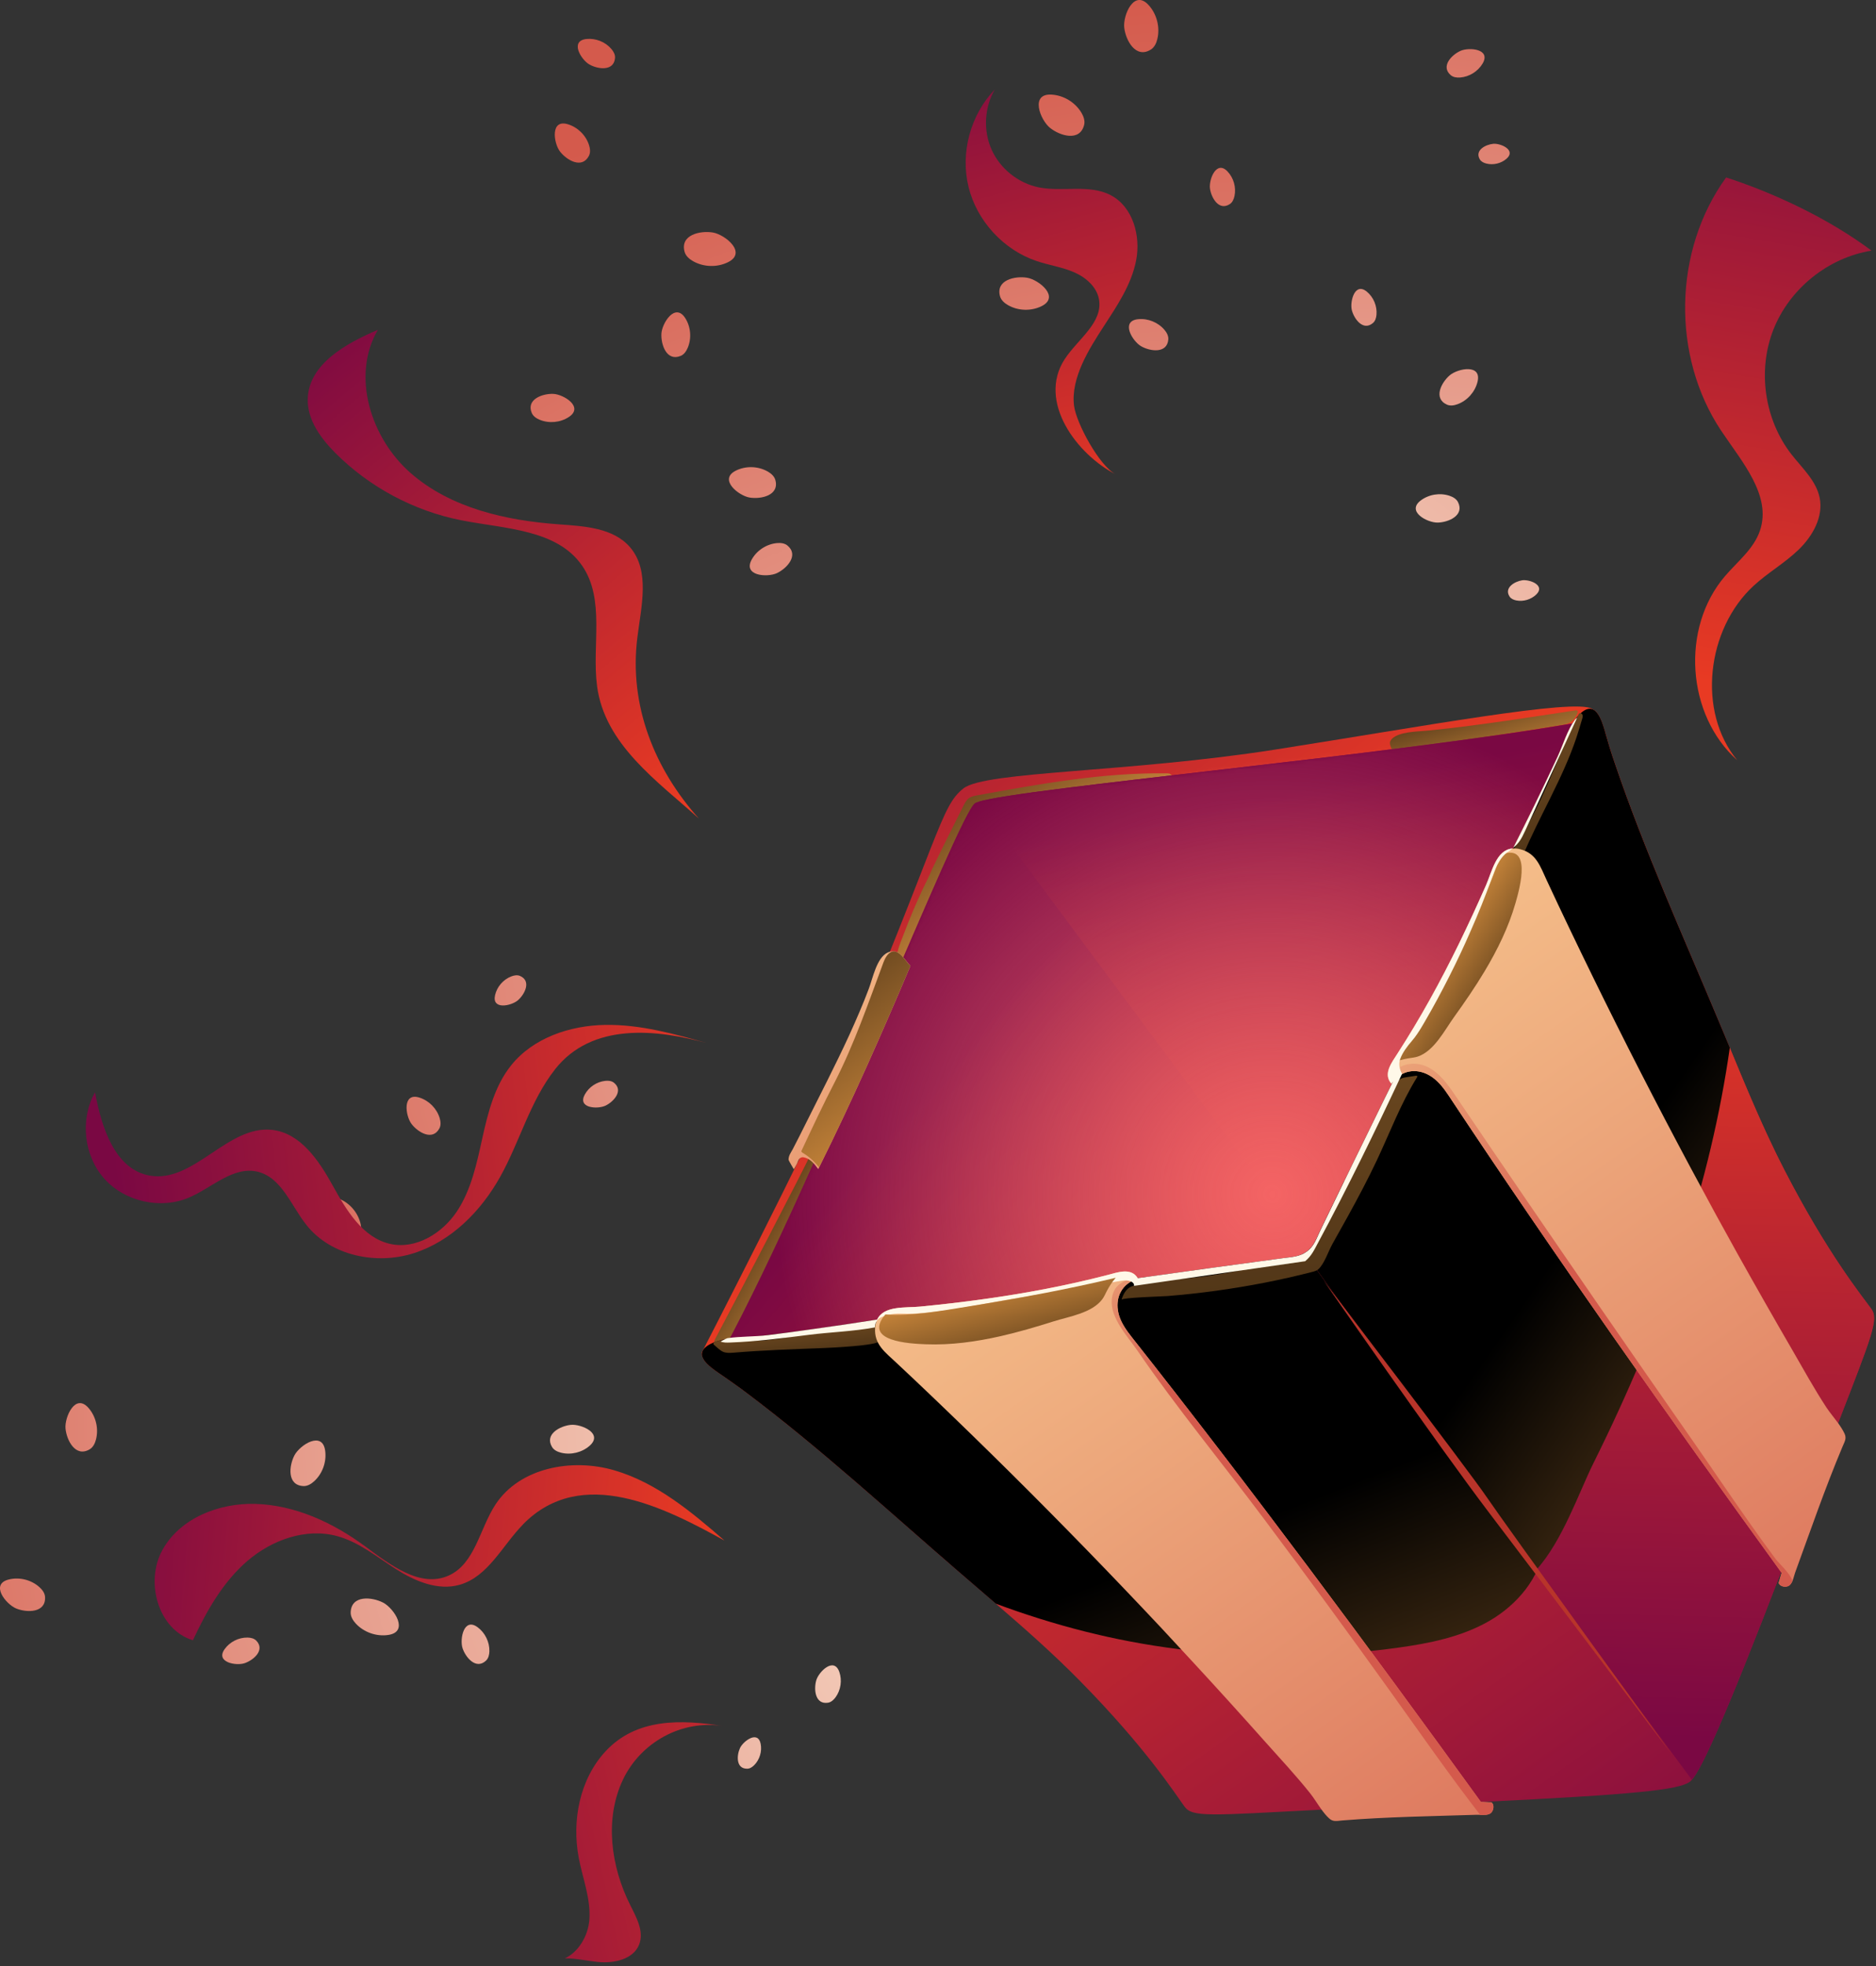 <?xml version="1.0" encoding="UTF-8"?>
<svg xmlns="http://www.w3.org/2000/svg" width="462" height="484" viewBox="0 0 462 484" fill="none">
  <rect x="0" y="0" width="462" height="484" fill="#333333" stroke="none"/>
  <g clip-path="url(#clip0_2416_34867)">
    <path d="M172.836 332.958C172.836 332.958 199.513 281.228 206.51 264.784C231.508 205.991 231.52 198.529 237.304 194.062C242.761 189.848 277.998 190.18 314.051 184.529C350.097 178.879 388.033 171.834 392.083 174.52C394.716 176.265 395.271 180.605 394.045 185.429C392.82 190.258 362.388 244.965 326.426 314.383C321.464 321.12 184.234 336.617 181.94 336.707C179.646 336.798 174.593 339.176 172.842 332.964L172.836 332.958Z" fill="url(#paint0_linear_2416_34867)"></path>
    <path style="mix-blend-mode:screen" d="M175.894 330.936C175.719 330.441 175.972 329.91 176.22 329.445C179.558 323.215 199.377 285.152 199.202 285.007C201.49 286.879 203.259 289.366 204.279 292.137C204.394 292.457 204.509 292.789 204.479 293.127C204.455 293.441 204.316 293.731 204.183 294.014C198.575 305.72 191.717 316.761 184.859 327.779C184.183 328.877 183.5 329.97 182.818 331.063C182.625 331.371 182.414 331.697 182.082 331.841C181.78 331.968 181.436 331.932 181.11 331.884C179.969 331.727 176.576 331.884 175.888 330.942L175.894 330.936Z" fill="url(#paint1_linear_2416_34867)"></path>
    <path style="mix-blend-mode:screen" d="M229.437 214.183C231.979 208.882 234.617 203.63 237.255 198.378C237.605 197.678 237.98 196.953 238.614 196.495C239.205 196.066 239.948 195.921 240.666 195.794C256.121 192.975 271.696 190.15 287.404 190.385C287.657 190.385 287.923 190.397 288.14 190.518C288.424 190.675 288.593 191.019 288.545 191.339C281.723 194.195 274.068 193.838 266.709 194.563C262.242 195.004 257.823 195.855 253.416 196.7C249.752 197.406 246.087 198.113 242.423 198.825C242.073 198.891 241.717 198.964 241.433 199.169C241.107 199.41 240.926 199.803 240.757 200.177C235.058 212.951 230.349 226.341 222.211 237.715C221.535 236.658 220.756 235.831 221.01 234.539C221.336 232.861 222.127 231.158 222.724 229.553C223.986 226.184 225.405 222.87 226.902 219.598C227.723 217.793 228.701 216.024 229.444 214.189L229.437 214.183Z" fill="url(#paint2_linear_2416_34867)"></path>
    <path style="mix-blend-mode:screen" d="M346.487 184.36C354.087 183.243 361.718 182.078 369.318 180.895C371.238 180.593 373.158 180.297 375.084 179.996C378.187 179.513 381.283 179.03 384.38 178.523C385.564 178.329 386.62 178.136 387.453 177.237C387.827 176.832 389.379 174.677 387.972 174.888C385.847 175.208 383.722 175.534 381.597 175.854C375.041 176.844 368.497 177.84 361.923 178.679C358.639 179.102 355.349 179.488 352.053 179.814C350.278 179.996 348.485 180.044 346.722 180.322C345.418 180.527 343.082 181.07 342.418 182.41C342.14 182.96 342.394 183.618 342.641 184.185C342.75 184.439 342.901 184.722 343.173 184.789C343.287 184.819 343.402 184.801 343.511 184.783C344.507 184.638 345.497 184.499 346.493 184.348L346.487 184.36Z" fill="url(#paint3_linear_2416_34867)"></path>
    <path d="M388.934 177.804C370.733 219.875 348.988 264.295 324.859 310.308C324.557 310.839 324.291 311.383 324.001 311.938L178.422 331.92C201.386 289.318 235.851 200.805 240.089 197.732C240.252 197.611 240.547 197.497 240.964 197.382C251.486 194.026 343.199 185.846 388.934 177.804Z" fill="url(#paint4_linear_2416_34867)"></path>
    <path d="M388.931 177.804C370.73 219.875 348.985 264.295 324.856 310.308L240.961 197.382C251.483 194.026 343.196 185.846 388.931 177.804Z" fill="url(#paint5_linear_2416_34867)"></path>
    <mask id="mask0_2416_34867" style="mask-type:luminance" maskUnits="userSpaceOnUse" x="178" y="177" width="211" height="155">
      <path d="M388.926 177.804C370.725 219.875 348.98 264.294 324.851 310.308C324.549 310.839 324.283 311.382 323.994 311.937L178.414 331.92C201.378 289.317 235.843 200.804 240.081 197.732C240.244 197.611 240.54 197.496 240.956 197.382C251.478 194.025 343.191 185.845 388.926 177.804Z" fill="white"></path>
    </mask>
    <g mask="url(#mask0_2416_34867)">
      <rect x="191" y="173.373" width="244.566" height="241.234" fill="url(#paint6_radial_2416_34867)"></rect>
    </g>
    <path d="M224.205 237.781C217.317 254.123 209.608 271.533 201.699 287.422C201.645 287.561 201.567 287.676 201.512 287.808C200.522 286.523 199.743 285.454 198.337 285.025C197.95 284.929 197.751 284.82 197.371 284.941C196.659 285.17 196.538 285.828 196.302 286.408C196.212 286.631 195.493 287.845 195.493 287.845C195.493 287.845 194.214 285.732 194.195 285.49C194.183 284.518 194.763 283.758 195.222 282.925C196.308 280.824 197.383 278.723 198.439 276.58C202.049 269.354 205.762 262.182 209.137 254.847C210.851 251.068 212.517 247.259 213.972 243.377C214.944 240.823 215.904 235.74 218.615 234.497C219.043 234.31 219.478 234.219 219.937 234.195C219.991 234.189 220.064 234.195 220.136 234.213C220.263 234.213 220.39 234.213 220.54 234.291C220.619 234.267 220.667 234.291 220.722 234.328C220.891 234.388 221.066 234.448 221.211 234.569C222.358 235.245 223.221 236.785 224.223 237.781H224.205Z" fill="url(#paint7_linear_2416_34867)"></path>
    <path style="mix-blend-mode:screen" d="M224.208 237.781C217.32 254.123 209.611 271.533 201.702 287.422C200.61 285.955 199.209 284.711 197.664 283.794C197.531 283.697 197.368 283.595 197.362 283.414C197.35 283.359 197.386 283.275 197.428 283.208C200.078 277.558 202.704 271.919 205.572 266.396C210.407 256.966 213.891 246.788 217.555 236.954C218.026 235.704 218.841 234.231 220.121 234.219C220.193 234.231 220.248 234.219 220.314 234.231C220.405 234.231 220.495 234.261 220.519 234.297C220.598 234.273 220.646 234.297 220.7 234.334C220.869 234.394 221.044 234.454 221.189 234.575C222.336 235.251 223.2 236.791 224.202 237.787L224.208 237.781Z" fill="url(#paint8_linear_2416_34867)"></path>
    <path d="M395.258 180.147C395.638 181.499 396.031 182.815 396.435 184.155C396.84 185.459 397.274 186.745 397.721 188.055C405.026 209.522 414.504 230.446 423.239 251.34C428.389 263.643 433.327 276.181 439.436 288.032C450.013 308.569 458.543 319.043 460.819 322.195C462.69 324.73 461.175 328.401 452.663 350.345C450.158 356.798 447.03 364.869 443.221 374.933C441.591 379.219 440.052 383.252 438.615 387.019C424.658 423.349 419.062 435.404 416.653 438.151C416.478 438.338 416.339 438.501 416.2 438.604C413.508 440.65 402.653 441.767 364.687 443.614C359.423 443.88 353.634 444.158 347.277 444.429C338.717 444.828 331.515 445.184 325.442 445.504C297.931 446.929 293.627 447.442 291.683 444.713C289.401 441.568 282.109 430.194 265.894 413.744C259.356 407.097 252.323 400.897 245.242 394.8C242.169 392.162 239.114 389.542 236.078 386.91C218.927 372.108 202.023 356.569 183.901 342.937C182.796 342.104 181.709 341.295 180.574 340.517C179.446 339.702 178.317 338.917 177.152 338.132C174.713 336.448 170.119 333.315 175.051 330.815C176.155 330.266 177.375 329.916 178.594 329.686C181.202 329.209 184.028 329.264 186.545 328.974C191.012 328.437 195.492 327.857 199.941 327.241C205.302 326.499 210.662 325.714 215.999 324.863C216.089 324.863 216.144 324.845 216.198 324.839C219.331 324.356 222.428 323.873 225.543 323.366C226.141 323.281 226.745 323.161 227.336 323.07C244.873 320.215 262.646 317.13 280.062 314.679C280.099 314.679 280.117 314.667 280.153 314.679C292.046 312.994 303.944 311.37 315.861 309.765C317.751 309.523 319.586 309.451 321.234 308.479C321.451 308.388 321.632 308.255 321.819 308.117C323.588 306.837 324.138 304.996 325.037 303.118C327.023 299.019 329.003 294.914 331.002 290.833C334.28 284.096 337.558 277.365 340.872 270.634C341.596 269.167 342.327 267.663 343.075 266.184C343.594 265.122 344.162 264.047 344.699 262.967C346.094 260.172 347.537 257.365 348.967 254.575C353.308 246.1 357.757 237.612 362.158 229.184C362.182 229.166 362.206 229.118 362.206 229.082C363.238 227.084 364.259 225.115 365.285 223.153C367.748 218.421 370.181 213.682 372.584 208.894C372.608 208.84 372.638 208.792 372.65 208.725C374.377 205.308 376.091 201.867 377.787 198.414C379.761 194.382 381.699 190.307 383.607 186.226C384.941 183.346 385.925 179.815 387.863 177.158C388.189 176.7 388.545 176.283 388.944 175.879C392.861 171.973 394.407 177.315 395.246 180.159L395.258 180.147Z" fill="url(#paint9_linear_2416_34867)"></path>
    <path style="mix-blend-mode:screen" d="M375.94 361.41C378.626 367.459 381.114 373.967 380.281 380.565C379.297 388.432 373.592 395.102 366.74 399.062C359.87 403.005 351.925 404.586 344.071 405.661C326.196 408.136 307.995 408.208 290.096 405.963C274.297 403.976 259.495 400.089 245.242 394.794C242.169 392.156 239.114 389.536 236.078 386.904C218.927 372.102 202.023 356.563 183.901 342.931C182.796 342.098 181.709 341.289 180.574 340.511C179.446 339.696 178.317 338.911 177.152 338.126C174.713 336.442 170.119 333.309 175.051 330.809C176.155 330.26 177.375 329.91 178.594 329.681C181.202 329.204 184.028 329.258 186.545 328.968C191.012 328.431 195.492 327.851 199.941 327.236C205.302 326.493 210.662 325.708 215.999 324.857C216.089 324.857 216.144 324.839 216.198 324.833C219.331 324.35 222.428 323.867 225.543 323.36C226.141 323.275 226.745 323.155 227.336 323.064C244.873 320.209 262.646 317.124 280.062 314.673C280.099 314.673 280.117 314.661 280.153 314.673C292.045 312.989 303.944 311.365 315.861 309.759C317.751 309.517 319.586 309.445 321.234 308.473C321.451 308.382 321.632 308.25 321.819 308.111C323.588 306.831 324.138 304.99 325.037 303.112C327.023 299.013 329.003 294.908 331.002 290.827C349.179 312.155 364.633 335.778 375.928 361.416L375.94 361.41Z" fill="url(#paint10_linear_2416_34867)"></path>
    <path style="mix-blend-mode:screen" d="M180.468 333.019C187.888 332.385 195.343 332.161 202.781 331.866C204.024 331.817 216.478 331.28 216.563 330.103C216.635 329.179 216.708 328.25 216.774 327.314C216.931 325.237 213.273 326.07 212.029 326.203C209.669 326.463 207.308 326.837 204.96 327.229C201.434 327.815 197.933 328.533 194.414 329.149C190.737 329.795 187.018 330.248 183.275 330.037C182.11 329.964 181 330.061 179.865 329.91C178.597 329.747 177.311 329.886 176.116 330.35C175.886 330.447 175.603 330.646 175.687 330.882C175.717 330.972 175.79 331.033 175.862 331.093C176.526 331.654 177.208 332.379 177.999 332.753C178.681 333.079 179.557 333.097 180.462 333.019H180.468Z" fill="url(#paint11_linear_2416_34867)"></path>
    <path d="M395.256 180.147C395.637 181.499 396.029 182.815 396.433 184.155C396.838 185.459 397.273 186.745 397.719 188.055C405.024 209.522 414.502 230.446 423.237 251.34C424.161 253.525 425.066 255.729 425.99 257.908C430.186 268.074 434.411 278.282 439.44 288.032C450.017 308.569 458.547 319.043 460.823 322.195C462.694 324.73 461.179 328.401 452.667 350.345C450.162 356.798 447.035 364.869 443.225 374.933C441.595 379.219 440.056 383.252 438.619 387.019C424.662 423.349 419.066 435.404 416.657 438.151C411.031 430.557 395.763 409.911 378.401 386.379C358.19 358.996 335.141 327.694 321.25 308.467C321.467 308.376 321.648 308.243 321.836 308.105C323.604 306.825 324.154 304.984 325.053 303.106C330.299 292.246 335.576 281.434 340.888 270.622C341.612 269.155 342.343 267.651 343.091 266.172C343.611 265.11 344.178 264.035 344.715 262.955C346.11 260.16 347.553 257.353 348.983 254.563C353.324 246.088 357.773 237.6 362.174 229.172C362.198 229.154 362.222 229.106 362.222 229.07C363.255 227.072 364.275 225.104 365.301 223.142C367.764 218.409 370.197 213.67 372.6 208.882C372.624 208.828 372.654 208.78 372.666 208.713C374.393 205.296 376.107 201.855 377.804 198.402C379.778 194.37 381.715 190.295 383.623 186.214C384.957 183.334 385.941 179.803 387.879 177.147C388.205 176.688 388.561 176.271 388.96 175.867C392.878 171.961 394.423 177.303 395.262 180.147H395.256Z" fill="url(#paint12_linear_2416_34867)"></path>
    <path style="mix-blend-mode:screen" d="M395.266 180.147C395.646 181.499 396.038 182.815 396.443 184.155C396.847 185.459 397.282 186.745 397.729 188.055C405.033 209.522 414.511 230.446 423.247 251.34C424.17 253.525 425.076 255.729 426 257.908C423.639 274.485 419.679 290.839 414.493 306.801C408.559 325.153 401.001 342.95 392.404 360.221C388.951 367.145 384.804 379.31 378.417 386.379C358.205 358.996 335.156 327.694 321.266 308.467C321.483 308.376 321.664 308.243 321.851 308.105C323.62 306.825 324.169 304.984 325.069 303.106C330.315 292.246 335.591 281.434 340.904 270.622C341.628 269.155 342.358 267.651 343.107 266.172C343.626 265.11 344.194 264.035 344.731 262.955C346.126 260.16 347.568 257.353 348.999 254.563C353.34 246.088 357.789 237.6 362.19 229.172C362.214 229.154 362.238 229.106 362.238 229.07C363.27 227.072 364.291 225.104 365.317 223.142C367.78 218.409 370.213 213.67 372.615 208.882C372.64 208.828 372.67 208.78 372.682 208.713C374.408 205.296 376.123 201.855 377.819 198.402C379.793 194.37 381.731 190.295 383.639 186.214C384.973 183.334 385.957 179.803 387.895 177.147C388.221 176.688 388.577 176.271 388.975 175.867C392.893 171.961 394.439 177.303 395.278 180.147H395.266Z" fill="url(#paint13_linear_2416_34867)"></path>
    <path style="mix-blend-mode:screen" d="M372.221 210.187C373.072 210.603 374.014 210.826 374.956 210.826C379.109 200.902 384.875 191.659 388.267 181.451C388.756 179.972 389.197 178.475 389.638 176.978C389.74 176.64 389.837 176.259 389.698 175.933C389.553 175.607 389.046 175.438 388.835 175.728C384.066 185.091 381.126 194.291 376.181 203.135C375.904 203.63 372.107 210.138 372.221 210.193V210.187Z" fill="url(#paint14_linear_2416_34867)"></path>
    <path style="mix-blend-mode:screen" d="M343.495 266.806C343.863 266.396 344.267 266.028 344.708 265.72C345.221 265.37 345.861 265.267 346.471 265.17C347.195 265.062 347.92 264.947 348.644 264.838C348.807 264.814 349.03 264.838 349.048 265.001C349.048 265.062 349.018 265.122 348.988 265.176C344.967 271.66 342.317 278.759 339.076 285.641C336.86 290.338 334.421 294.92 331.916 299.466C330.66 301.736 329.386 304.006 328.119 306.269C327.122 308.056 326.175 311.069 324.69 312.445C324.285 312.819 323.736 312.976 323.205 313.115C315.417 315.119 307.503 316.659 299.534 317.752C295.55 318.301 291.553 318.736 287.539 319.062C286.374 319.158 276.364 319.43 276.195 319.979C276.594 318.651 277.306 317.287 278.58 316.731C278.87 316.611 279.165 316.538 279.473 316.466C284.261 315.349 289.006 315.011 293.908 314.528C302.649 313.659 311.179 311.449 319.77 309.68C322.426 309.131 323.706 307.024 324.865 304.573C328.288 297.341 331.704 290.103 335.121 282.877C336.564 279.816 338.14 276.815 339.697 273.809C340.814 271.642 341.774 268.738 343.488 266.806H343.495Z" fill="url(#paint15_linear_2416_34867)"></path>
    <path d="M280.177 314.667L280.237 314.745C279.622 314.939 279.042 315.174 278.541 315.476C275.668 317.088 274.533 320.378 275.607 323.897C276.211 325.811 277.4 327.495 278.65 329.095C308.255 366.584 336.7 404.948 364.7 443.603C365.539 443.591 366.432 443.699 367.271 443.681C368.08 444.188 367.881 445.782 367.114 446.368C366.474 446.869 365.424 446.808 364.537 446.79C364.229 446.76 363.957 446.772 363.703 446.766C352.638 447.122 341.578 447.267 330.561 448.16C329.233 448.275 328.291 448.583 327.283 447.617C326.619 447.001 326.021 446.271 325.454 445.486C324.488 444.152 323.594 442.661 322.61 441.429C319.187 437.137 315.414 433.092 311.756 428.999C305.707 422.208 299.604 415.465 293.416 408.782C290.893 406.035 288.345 403.3 285.816 400.584C273.784 387.78 261.553 375.187 249.087 362.823C242.851 356.641 236.573 350.526 230.234 344.459C227.065 341.422 223.871 338.404 220.678 335.422C217.991 332.886 215.244 330.991 215.51 326.904C215.552 326.439 215.619 326.016 215.715 325.63C215.715 325.63 215.721 325.6 215.745 325.582C215.824 325.304 215.902 325.056 216.029 324.845C217.677 321.356 222.978 322.008 226.576 321.658C231.822 321.15 237.068 320.547 242.272 319.816C252.558 318.386 262.779 316.472 272.86 313.846C275.233 313.224 278.595 311.98 280.189 314.655L280.177 314.667Z" fill="url(#paint16_linear_2416_34867)"></path>
    <path d="M280.205 314.709L280.235 314.751C279.62 314.944 279.04 315.18 278.539 315.482C275.665 317.093 274.53 320.384 275.605 323.903C276.209 325.817 277.398 327.501 278.648 329.101C308.253 366.59 336.698 404.954 364.697 443.608C365.537 443.596 366.43 443.705 367.269 443.687C368.078 444.194 367.879 445.788 367.112 446.373C366.472 446.874 365.422 446.814 364.534 446.796C356.976 437.058 349.955 426.935 342.771 416.925C332.436 402.521 321.968 388.208 311.343 374.009C300.96 360.112 289.906 346.753 280.096 332.475C277.766 329.083 273.468 324.537 273.782 320.076C273.999 317.003 275.871 315.554 278.213 314.981C278.859 314.83 279.511 314.733 280.205 314.697V314.709Z" fill="url(#paint17_linear_2416_34867)"></path>
    <path d="M380.863 216.61C382.717 220.6 384.594 224.572 386.49 228.533C390.281 236.453 394.132 244.325 398.062 252.173C405.916 267.869 414.078 283.42 422.469 298.82C424.274 302.092 426.079 305.364 427.884 308.636C432.328 316.587 436.831 324.495 441.395 332.355C444.142 337.106 446.81 341.947 449.823 346.542C450.674 347.803 451.73 349.047 452.672 350.345C453.282 351.19 453.819 352.017 454.242 352.904C454.839 354.16 454.242 354.939 453.734 356.188C449.448 366.379 445.85 376.829 442.059 387.224C441.86 387.773 441.703 388.552 441.437 389.18C441.25 389.657 440.985 390.067 440.616 390.339C439.819 390.889 438.268 390.605 438.02 389.651C438.304 388.878 438.485 387.997 438.757 387.2L438.624 387.013C410.655 348.401 383.133 309.493 356.77 269.722C355.653 268.05 354.428 266.402 352.792 265.231C350.329 263.474 347.509 263.22 345.221 264.44C344.437 264.826 343.736 265.424 343.09 266.172C342.952 266.372 342.789 266.583 342.65 266.776C342.481 266.583 342.33 266.378 342.233 266.203C340.851 263.945 342.855 261.391 344.093 259.459C349.743 250.724 354.748 241.608 359.312 232.281C361.618 227.536 363.833 222.761 365.952 217.938C367.425 214.551 368.476 209.208 372.478 208.888C372.496 208.87 372.556 208.864 372.605 208.888C373.142 208.846 373.734 208.888 374.398 209.07C378.364 210.084 379.306 213.289 380.869 216.616L380.863 216.61Z" fill="url(#paint18_linear_2416_34867)"></path>
    <path style="mix-blend-mode:screen" d="M343.094 261.596C344.325 261.089 345.611 260.733 346.927 260.528C347.682 260.407 348.448 260.341 349.173 260.099C353.206 258.717 355.759 253.616 358.107 250.35C360.734 246.697 363.293 242.985 365.605 239.121C368.775 233.833 371.527 228.237 373.224 222.296C374.335 218.427 377.432 207.192 369.354 210.518C367.712 216.881 364.301 223.141 361.289 228.985C355.759 239.701 349.445 251.346 343.094 261.596Z" fill="url(#paint19_linear_2416_34867)"></path>
    <path d="M358.297 269.547C369.954 286.764 381.708 303.945 393.504 321.054C401.291 332.318 409.079 343.547 416.921 354.776C421.424 361.205 425.801 367.725 430.323 374.142C432.599 377.414 434.941 380.644 437.32 383.843C438.159 384.96 440.827 387.296 441.431 389.18C441.244 389.657 440.978 390.067 440.61 390.339C439.813 390.888 438.261 390.605 438.014 389.651C438.298 388.878 438.479 387.997 438.75 387.2L438.618 387.013C410.649 348.401 383.126 309.493 356.763 269.722C355.647 268.05 354.421 266.402 352.785 265.231C350.322 263.474 347.503 263.22 345.215 264.44C344.43 264.826 343.73 265.424 343.084 266.172C342.945 266.372 342.782 266.583 342.643 266.776C342.474 266.583 342.323 266.378 342.227 266.202C342.402 265.665 342.613 265.134 342.879 264.633C344.394 261.747 348.571 261.192 351.505 262.647C354.445 264.059 356.456 266.836 358.291 269.547H358.297Z" fill="url(#paint20_linear_2416_34867)"></path>
    <path d="M372.478 208.882C372.158 209.178 371.784 209.444 371.343 209.74C369.098 211.273 368.144 214.159 367.244 216.597C365.717 220.805 364.033 224.977 362.228 229.07C362.228 229.106 362.197 229.154 362.179 229.172C360.537 232.969 358.781 236.682 356.921 240.353C355.001 244.156 352.985 247.905 350.83 251.599C350.232 252.632 349.653 253.616 348.995 254.563C348.596 255.137 348.192 255.71 347.709 256.248C346.568 257.576 345.421 259.067 344.811 260.733C344.546 261.488 344.533 262.248 344.733 262.955C344.817 263.462 345.016 263.915 345.294 264.337C345.294 264.373 345.246 264.404 345.24 264.44C338.913 277.962 331.711 292.747 324.63 305.877C323.67 307.67 322.988 309.197 321.418 310.489C307.364 312.518 293.304 314.54 279.269 316.556C279.335 316.043 279.021 315.699 278.55 315.476C277.977 315.204 277.15 315.144 276.474 315.252C266.929 316.84 257.379 318.422 247.811 320.021C240.488 321.253 232.996 322.943 225.577 323.36C225.305 323.372 225.064 323.384 224.792 323.396C222.866 323.474 220.789 323.161 218.906 323.674C218.242 323.843 217.065 324.163 216.527 324.549C215.857 325.038 215.447 325.968 215.459 326.777C210.104 327.785 204.556 327.93 199.135 328.618C192.694 329.439 186.24 330.272 179.745 330.507C178.972 330.532 178.175 330.556 177.469 330.26C177.469 330.26 178.851 329.481 179.117 329.439C182.401 328.962 185.745 329.095 189.041 328.696C192.688 328.262 196.328 327.736 199.962 327.229C205.323 326.487 210.684 325.702 216.02 324.851C217.668 321.362 222.969 322.014 226.567 321.663C231.813 321.156 237.059 320.553 242.263 319.822C252.549 318.391 262.77 316.478 272.852 313.852C275.224 313.23 278.587 311.986 280.18 314.661C292.073 312.976 303.972 311.352 315.888 309.747C318.007 309.469 320.048 309.427 321.847 308.099C323.616 306.819 324.165 304.977 325.065 303.1C330.311 292.24 335.587 281.428 340.899 270.615C341.624 269.149 342.354 267.645 343.103 266.166C342.964 266.366 342.801 266.577 342.662 266.77C340.513 264.404 342.771 261.548 344.105 259.453C349.755 250.718 354.76 241.602 359.324 232.275C361.63 227.53 363.845 222.755 365.964 217.932C367.437 214.545 368.488 209.202 372.49 208.882H372.478Z" fill="#FFF8E8"></path>
    <path d="M388.408 176.669C384.116 185.99 379.83 195.305 375.556 204.608C374.656 206.612 373.962 207.645 372.664 208.713C374.391 205.296 376.105 201.855 377.801 198.402C379.775 194.37 381.713 190.295 383.621 186.214C384.955 183.334 385.939 179.803 387.877 177.146C388.046 176.989 388.239 176.82 388.408 176.669Z" fill="#FFF8E8"></path>
    <path d="M325.967 315.264C325.967 315.264 353.845 355.488 366.897 372.639C379.949 389.796 411.558 431.704 411.558 431.704C411.558 431.704 370.356 374.824 366.1 368.516C361.844 362.207 325.961 315.258 325.961 315.258L325.967 315.264Z" fill="#B8342A"></path>
    <path style="mix-blend-mode:screen" d="M274.761 314.564C273.904 315.572 273.155 316.689 272.551 317.872C272.207 318.549 271.899 319.261 271.447 319.865C268.875 323.269 263.236 324.102 259.397 325.316C255.105 326.674 250.782 327.942 246.394 328.944C240.381 330.302 234.205 331.172 228.029 330.936C224.003 330.779 212.364 330.224 218.038 323.589C224.6 324.012 231.609 322.726 238.099 321.688C249.998 319.774 263.037 317.396 274.755 314.564H274.761Z" fill="url(#paint21_linear_2416_34867)"></path>
    <path d="M364.041 12.388C362.677 11.917 360.751 12.038 359.682 12.515C357.497 13.499 354.738 16.324 357.268 18.503C357.889 19.035 358.765 19.143 359.58 19.083C361.844 18.914 363.987 17.574 365.134 15.618C366.16 13.855 365.369 12.847 364.047 12.388H364.041Z" fill="url(#paint22_radial_2416_34867)"></path>
    <path d="M371.015 36.409C370.121 35.715 368.654 35.316 367.743 35.401C365.871 35.582 363.106 36.988 364.434 39.24C364.76 39.795 365.388 40.091 366.004 40.254C367.731 40.701 369.662 40.254 371.009 39.077C372.216 38.027 371.884 37.079 371.015 36.409Z" fill="url(#paint23_radial_2416_34867)"></path>
    <path d="M333.477 72.322C332.831 73.511 332.644 75.317 332.921 76.379C333.495 78.558 335.692 81.546 338.095 79.536C338.687 79.047 338.916 78.25 338.983 77.49C339.176 75.365 338.264 73.173 336.628 71.815C335.155 70.59 334.099 71.169 333.471 72.322H333.477Z" fill="url(#paint24_radial_2416_34867)"></path>
    <path d="M361.673 90.879C360.055 90.801 358.021 91.538 357.019 92.395C354.972 94.145 352.907 98.063 356.318 99.603C357.151 99.983 358.129 99.814 358.987 99.494C361.371 98.601 363.255 96.482 363.864 94.007C364.414 91.785 363.243 90.952 361.673 90.879Z" fill="url(#paint25_radial_2416_34867)"></path>
    <path d="M0.35 392.392C1.068 393.937 2.74 395.483 4.026 395.996C6.652 397.052 11.313 397.082 11.095 393.146C11.041 392.186 10.413 391.353 9.695 390.713C7.703 388.926 4.811 388.196 2.203 388.83C-0.139 389.397 -0.345 390.894 0.35 392.392Z" fill="url(#paint26_radial_2416_34867)"></path>
    <path d="M17.693 346.632C16.618 348.02 16.002 350.278 16.135 351.691C16.413 354.589 18.592 358.857 22.075 356.798C22.927 356.297 23.391 355.331 23.639 354.371C24.327 351.703 23.627 348.721 21.822 346.638C20.198 344.767 18.731 345.286 17.693 346.626V346.632Z" fill="url(#paint27_radial_2416_34867)"></path>
    <path d="M39.192 393.406C40.062 394.1 41.492 394.517 42.398 394.444C44.251 394.299 46.998 392.953 45.718 390.707C45.41 390.158 44.794 389.85 44.185 389.681C42.495 389.216 40.581 389.633 39.234 390.762C38.027 391.776 38.341 392.718 39.186 393.4L39.192 393.406Z" fill="url(#paint28_radial_2416_34867)"></path>
    <path d="M56.08 409.18C57.347 409.747 59.207 409.808 60.275 409.434C62.461 408.679 65.346 406.198 63.113 403.892C62.563 403.33 61.73 403.149 60.945 403.137C58.76 403.101 56.587 404.206 55.319 405.987C54.178 407.592 54.854 408.625 56.086 409.174L56.08 409.18Z" fill="url(#paint29_radial_2416_34867)"></path>
    <path d="M76.595 354.854C74.935 355.434 73.172 357.004 72.514 358.271C71.156 360.867 70.655 365.66 74.724 365.842C75.72 365.884 76.637 365.322 77.374 364.652C79.42 362.781 80.459 359.877 80.078 357.13C79.734 354.661 78.213 354.299 76.601 354.854H76.595Z" fill="url(#paint30_radial_2416_34867)"></path>
    <path d="M97.976 398.803C97.348 397.052 95.676 395.211 94.33 394.523C91.577 393.116 86.506 392.627 86.361 396.925C86.325 397.976 86.928 398.942 87.641 399.714C89.633 401.851 92.712 402.926 95.603 402.497C98.205 402.111 98.573 400.499 97.97 398.803H97.976Z" fill="url(#paint31_radial_2416_34867)"></path>
    <path d="M114.235 401.344C113.619 402.672 113.541 404.628 113.909 405.751C114.676 408.057 117.242 411.13 119.699 408.806C120.296 408.238 120.495 407.363 120.52 406.536C120.586 404.242 119.457 401.936 117.598 400.578C115.932 399.358 114.833 400.052 114.235 401.338V401.344Z" fill="url(#paint32_radial_2416_34867)"></path>
    <path d="M145.185 352.15C143.911 351.184 141.847 350.641 140.561 350.773C137.923 351.051 134.047 353.074 135.955 356.231C136.42 357.004 137.307 357.414 138.182 357.631C140.615 358.235 143.338 357.571 145.215 355.911C146.906 354.414 146.417 353.08 145.191 352.144L145.185 352.15Z" fill="url(#paint33_radial_2416_34867)"></path>
    <path d="M79.845 297.039C79.495 298.796 79.96 301.144 80.732 302.382C82.308 304.911 86.25 307.821 88.508 304.35C89.057 303.499 89.039 302.4 88.828 301.41C88.242 298.657 86.238 296.242 83.636 295.162C81.294 294.19 80.189 295.337 79.851 297.039H79.845Z" fill="url(#paint34_radial_2416_34867)"></path>
    <path d="M100.154 272.113C99.985 273.664 100.571 275.663 101.331 276.671C102.889 278.741 106.523 280.957 108.214 277.782C108.624 277.003 108.521 276.055 108.268 275.216C107.549 272.874 105.63 270.942 103.287 270.205C101.187 269.547 100.317 270.622 100.154 272.119V272.113Z" fill="url(#paint35_radial_2416_34867)"></path>
    <path d="M123.77 247.525C125.104 247.567 126.776 246.933 127.585 246.215C129.245 244.748 130.905 241.488 128.074 240.262C127.386 239.96 126.577 240.111 125.877 240.389C123.921 241.156 122.393 242.925 121.923 244.971C121.494 246.812 122.472 247.482 123.764 247.525H123.77Z" fill="url(#paint36_radial_2416_34867)"></path>
    <path d="M145.112 272.427C146.392 272.819 148.173 272.65 149.151 272.173C151.149 271.195 153.612 268.485 151.197 266.547C150.612 266.076 149.791 266.004 149.042 266.088C146.947 266.311 145.003 267.621 144.001 269.475C143.102 271.141 143.869 272.053 145.106 272.433L145.112 272.427Z" fill="url(#paint37_radial_2416_34867)"></path>
    <path d="M184.884 427.889C183.773 428.341 182.632 429.47 182.228 430.358C181.401 432.175 181.231 435.453 184.008 435.423C184.685 435.423 185.294 435 185.765 434.517C187.087 433.171 187.691 431.161 187.329 429.301C187.003 427.635 185.952 427.442 184.878 427.883L184.884 427.889Z" fill="url(#paint38_radial_2416_34867)"></path>
    <path d="M203.652 410.382C202.456 411.088 201.334 412.573 201.02 413.66C200.374 415.881 200.724 419.672 203.905 419.177C204.684 419.057 205.306 418.477 205.771 417.843C207.063 416.08 207.419 413.666 206.7 411.601C206.048 409.742 204.811 409.693 203.652 410.382Z" fill="url(#paint39_radial_2416_34867)"></path>
    <path d="M349.625 126.932C350.802 127.988 352.8 128.688 354.086 128.652C356.718 128.586 360.702 126.889 359.066 123.617C358.668 122.821 357.823 122.338 356.978 122.054C354.617 121.263 351.883 121.704 349.89 123.201C348.103 124.547 348.478 125.905 349.619 126.926L349.625 126.932Z" fill="url(#paint40_radial_2416_34867)"></path>
    <path d="M378.19 143.672C377.254 143.032 375.769 142.718 374.863 142.857C372.998 143.147 370.318 144.71 371.779 146.89C372.135 147.421 372.781 147.686 373.409 147.813C375.159 148.157 377.061 147.59 378.341 146.346C379.488 145.229 379.095 144.3 378.19 143.678V143.672Z" fill="url(#paint41_radial_2416_34867)"></path>
    <path d="M278.415 1.353C277.292 2.874 276.682 5.325 276.869 6.846C277.244 9.967 279.701 14.513 283.407 12.207C284.313 11.646 284.79 10.589 285.031 9.551C285.707 6.659 284.874 3.454 282.876 1.256C281.077 -0.718 279.507 -0.126 278.421 1.353H278.415Z" fill="url(#paint42_radial_2416_34867)"></path>
    <path d="M255.847 26.466C256.106 28.337 257.386 30.511 258.575 31.471C261.02 33.439 265.947 34.972 266.991 30.74C267.244 29.708 266.846 28.621 266.297 27.71C264.757 25.168 261.932 23.466 258.968 23.291C256.306 23.134 255.599 24.661 255.853 26.472L255.847 26.466Z" fill="url(#paint43_radial_2416_34867)"></path>
    <path d="M299.029 42.349C298.232 43.484 297.821 45.295 297.978 46.412C298.298 48.694 300.176 52.002 302.862 50.245C303.52 49.817 303.852 49.032 304.015 48.265C304.468 46.134 303.81 43.792 302.301 42.211C300.949 40.786 299.808 41.251 299.029 42.349Z" fill="url(#paint44_radial_2416_34867)"></path>
    <path d="M257.588 71.266C256.49 69.829 254.401 68.615 252.952 68.374C249.988 67.879 245.152 68.923 246.275 72.944C246.553 73.928 247.398 74.646 248.286 75.147C250.761 76.542 253.93 76.632 256.484 75.383C258.778 74.26 258.651 72.654 257.588 71.266Z" fill="url(#paint45_radial_2416_34867)"></path>
    <path d="M278.176 81.553C278.629 83.026 279.939 84.62 281.025 85.241C283.253 86.515 287.431 87.113 287.72 83.557C287.787 82.688 287.328 81.861 286.767 81.197C285.197 79.349 282.692 78.335 280.283 78.583C278.11 78.8 277.741 80.122 278.176 81.553Z" fill="url(#paint46_radial_2416_34867)"></path>
    <path d="M142.443 12.418C142.877 13.807 144.127 15.304 145.153 15.877C147.26 17.067 151.202 17.61 151.462 14.253C151.522 13.432 151.082 12.66 150.544 12.038C149.059 10.299 146.687 9.363 144.411 9.605C142.364 9.822 142.02 11.072 142.437 12.418H142.443Z" fill="url(#paint47_radial_2416_34867)"></path>
    <path d="M136.649 32.612C136.492 34.211 137.114 36.27 137.911 37.302C139.541 39.421 143.32 41.673 145.029 38.371C145.445 37.562 145.336 36.584 145.059 35.721C144.292 33.312 142.288 31.332 139.867 30.595C137.694 29.931 136.8 31.054 136.655 32.605L136.649 32.612Z" fill="url(#paint48_radial_2416_34867)"></path>
    <path d="M180.397 60.273C179.256 58.769 177.077 57.496 175.567 57.242C172.476 56.723 167.424 57.791 168.595 61.999C168.878 63.025 169.76 63.78 170.689 64.305C173.267 65.766 176.575 65.869 179.238 64.571C181.64 63.406 181.508 61.733 180.403 60.273H180.397Z" fill="url(#paint49_radial_2416_34867)"></path>
    <path d="M164.985 77.743C163.82 78.866 162.951 80.84 162.884 82.156C162.745 84.843 164.158 89.032 167.617 87.62C168.462 87.275 169.018 86.454 169.368 85.615C170.358 83.273 170.123 80.454 168.752 78.311C167.521 76.385 166.108 76.663 164.979 77.743H164.985Z" fill="url(#paint50_radial_2416_34867)"></path>
    <path d="M140.584 98.969C139.479 97.84 137.529 97.019 136.25 96.965C133.624 96.862 129.537 98.293 130.955 101.661C131.299 102.482 132.114 103.014 132.935 103.352C135.242 104.293 137.994 104.028 140.077 102.663C141.948 101.438 141.659 100.062 140.59 98.969H140.584Z" fill="url(#paint51_radial_2416_34867)"></path>
    <path d="M180.217 119.754C181.255 121.112 183.236 122.265 184.612 122.488C187.425 122.947 192.007 121.957 190.939 118.148C190.673 117.218 189.876 116.536 189.031 116.059C186.683 114.737 183.676 114.653 181.255 115.842C179.082 116.91 179.203 118.432 180.217 119.754Z" fill="url(#paint52_radial_2416_34867)"></path>
    <path d="M186.432 141.33C187.977 141.831 190.145 141.656 191.334 141.094C193.779 139.941 196.815 136.693 193.924 134.297C193.217 133.711 192.227 133.615 191.316 133.699C188.774 133.941 186.384 135.492 185.14 137.72C184.017 139.724 184.935 140.841 186.432 141.33Z" fill="url(#paint53_radial_2416_34867)"></path>
    <path d="M425.094 43.677C412.103 61.582 411.59 87.607 423.857 106.014C428.94 113.644 436.359 121.951 433.419 130.638C431.904 135.118 427.926 138.209 424.841 141.801C413.896 154.532 415.308 175.981 427.835 187.168C417.862 175.106 420.337 154.846 431.831 144.233C435.333 140.998 439.559 138.601 442.982 135.281C446.404 131.96 449.061 127.246 448.131 122.573C447.286 118.335 443.803 115.232 441.152 111.821C434.518 103.291 432.773 91.193 436.739 81.136C440.7 71.072 450.22 63.418 460.893 61.703C450.594 53.988 437.331 47.661 425.094 43.683V43.677Z" fill="url(#paint54_linear_2416_34867)"></path>
    <path d="M128.824 375.265C123.699 380.487 120.222 388.154 113.183 390.146C107.84 391.661 102.184 389.258 97.499 386.276C92.814 383.294 88.401 379.617 83.041 378.163C75.356 376.074 66.964 379.08 60.928 384.272C54.897 389.464 50.87 396.587 47.508 403.801C38.935 401.211 35.663 389.433 39.992 381.592C44.314 373.75 53.907 369.977 62.859 370.23C72.645 370.508 81.966 374.818 89.85 380.626C96.038 385.177 103.481 391.027 110.49 387.876C117.004 384.948 118.109 376.327 122.033 370.363C128.009 361.277 140.868 358.911 151.3 361.966C161.743 365.026 170.352 372.252 178.417 379.255C163.693 371.154 143.222 360.589 128.818 375.253L128.824 375.265Z" fill="url(#paint55_linear_2416_34867)"></path>
    <path d="M136.658 263.293C130.542 271.08 128.013 281.041 123.189 289.686C118.475 298.15 111.17 305.533 101.946 308.497C92.721 311.455 81.547 309.191 75.504 301.621C71.683 296.834 69.347 289.819 63.382 288.442C57.381 287.06 52.184 292.421 46.515 294.829C39.518 297.8 30.729 295.826 25.67 290.151C20.611 284.476 19.657 275.517 23.406 268.907C24.987 277.504 28.277 287.899 36.886 289.414C47.698 291.316 56.053 276.978 66.968 278.15C73.934 278.898 78.48 285.611 81.867 291.733C85.26 297.86 89.292 304.724 96.126 306.233C102.423 307.622 108.906 303.631 112.492 298.27C116.072 292.91 117.406 286.408 118.801 280.112C120.195 273.815 121.831 267.325 125.858 262.291C131.279 255.511 140.328 252.457 149.009 252.312C157.69 252.167 166.19 254.551 174.539 256.918C161.759 253.326 145.785 251.642 136.658 263.281V263.293Z" fill="url(#paint56_linear_2416_34867)"></path>
    <path d="M147.027 168.828C145.735 158.819 149.086 147.548 143.351 139.247C137.145 130.276 124.31 130.198 113.607 128.085C101.95 125.785 91.011 119.947 82.608 111.538C78.973 107.897 75.641 103.328 75.786 98.184C76.033 89.63 85.173 84.547 93.051 81.202C86.441 92.51 91.301 107.897 101.177 116.5C111.053 125.103 124.606 128.145 137.67 129.087C143.954 129.54 151.06 129.938 155.165 134.725C160.181 140.575 157.893 149.371 156.952 157.02C154.893 173.657 161.129 189.251 172.116 201.517C162.011 192.384 148.892 183.316 147.027 168.828Z" fill="url(#paint57_linear_2416_34867)"></path>
    <path d="M262.222 88.398C265.409 83.496 271.67 79.44 270.643 73.686C270.082 70.565 267.353 68.247 264.437 66.992C261.522 65.736 258.334 65.289 255.328 64.281C247.136 61.534 240.568 54.392 238.515 46.001C236.463 37.61 238.992 28.247 244.993 22.029C242.403 26.472 242.107 32.171 244.214 36.861C246.321 41.552 250.782 45.108 255.823 46.128C261.709 47.311 268.271 45.265 273.583 48.078C278.992 50.939 280.954 58.033 279.807 64.046C278.654 70.058 275.099 75.286 271.766 80.418C268.253 85.821 263.647 93.059 264.504 99.886C265.041 104.155 270.728 114.707 274.773 116.778C265.289 111.93 255.376 98.915 262.21 88.392L262.222 88.398Z" fill="url(#paint58_linear_2416_34867)"></path>
    <path d="M149.161 431.1C142.762 437.97 140.77 448.203 142.538 457.421C143.516 462.516 145.539 467.527 145.134 472.694C144.832 476.564 142.448 480.597 139.109 482.106C141.784 482.082 144.543 482.728 147.241 482.999C151.189 483.398 155.995 482.371 157.419 478.665C158.639 475.489 156.749 472.066 155.222 469.03C150.429 459.498 148.835 447.804 153.399 438.151C157.769 428.915 167.942 423.294 178.047 424.93C167.875 423.288 156.791 422.908 149.167 431.094L149.161 431.1Z" fill="url(#paint59_linear_2416_34867)"></path>
  </g>
  <defs>
    <linearGradient id="paint0_linear_2416_34867" x1="279.61" y1="250.138" x2="185.072" y2="123.495" gradientUnits="userSpaceOnUse">
      <stop stop-color="#E83A23"></stop>
      <stop offset="1" stop-color="#7A0843"></stop>
    </linearGradient>
    <linearGradient id="paint1_linear_2416_34867" x1="207.552" y1="320.555" x2="168.26" y2="295.868" gradientUnits="userSpaceOnUse">
      <stop stop-color="#F0A046"></stop>
      <stop offset="1"></stop>
    </linearGradient>
    <linearGradient id="paint2_linear_2416_34867" x1="265.988" y1="228.812" x2="218.279" y2="163.581" gradientUnits="userSpaceOnUse">
      <stop stop-color="#F0A046"></stop>
      <stop offset="1"></stop>
    </linearGradient>
    <linearGradient id="paint3_linear_2416_34867" x1="370.553" y1="195.847" x2="359.084" y2="158.683" gradientUnits="userSpaceOnUse">
      <stop stop-color="#F0A046"></stop>
      <stop offset="1"></stop>
    </linearGradient>
    <linearGradient id="paint4_linear_2416_34867" x1="382.644" y1="342.626" x2="259.401" y2="233.303" gradientUnits="userSpaceOnUse">
      <stop stop-color="#E83A23"></stop>
      <stop offset="1" stop-color="#7A0843"></stop>
    </linearGradient>
    <linearGradient id="paint5_linear_2416_34867" x1="349.798" y1="369.393" x2="316.364" y2="195.011" gradientUnits="userSpaceOnUse">
      <stop stop-color="#E83A23"></stop>
      <stop offset="1" stop-color="#7A0843"></stop>
    </linearGradient>
    <radialGradient id="paint6_radial_2416_34867" cx="0" cy="0" r="1" gradientUnits="userSpaceOnUse" gradientTransform="translate(313.283 293.99) rotate(90) scale(120.617 122.283)">
      <stop stop-color="#F46464"></stop>
      <stop offset="1" stop-color="#FA7777" stop-opacity="0"></stop>
    </radialGradient>
    <linearGradient id="paint7_linear_2416_34867" x1="162.585" y1="190.878" x2="272.029" y2="357.436" gradientUnits="userSpaceOnUse">
      <stop stop-color="#FFDC9C"></stop>
      <stop offset="0.44" stop-color="#ECA57A"></stop>
      <stop offset="1" stop-color="#D45A4C"></stop>
    </linearGradient>
    <linearGradient id="paint8_linear_2416_34867" x1="233.192" y1="291.266" x2="172.133" y2="207.78" gradientUnits="userSpaceOnUse">
      <stop stop-color="#F0A046"></stop>
      <stop offset="1"></stop>
    </linearGradient>
    <linearGradient id="paint9_linear_2416_34867" x1="285.777" y1="258.599" x2="440.717" y2="478.164" gradientUnits="userSpaceOnUse">
      <stop stop-color="#E83A23"></stop>
      <stop offset="1" stop-color="#7A0843"></stop>
    </linearGradient>
    <linearGradient id="paint10_linear_2416_34867" x1="364.693" y1="576.513" x2="288.264" y2="382.572" gradientUnits="userSpaceOnUse">
      <stop stop-color="#F0A046"></stop>
      <stop offset="1"></stop>
    </linearGradient>
    <linearGradient id="paint11_linear_2416_34867" x1="192.676" y1="295.638" x2="198.749" y2="352.469" gradientUnits="userSpaceOnUse">
      <stop stop-color="#F0A046"></stop>
      <stop offset="1"></stop>
    </linearGradient>
    <linearGradient id="paint12_linear_2416_34867" x1="393.397" y1="226.25" x2="388.925" y2="427.458" gradientUnits="userSpaceOnUse">
      <stop stop-color="#E83A23"></stop>
      <stop offset="1" stop-color="#7A0843"></stop>
    </linearGradient>
    <linearGradient id="paint13_linear_2416_34867" x1="555.781" y1="399.244" x2="397.269" y2="288.776" gradientUnits="userSpaceOnUse">
      <stop stop-color="#F0A046"></stop>
      <stop offset="1"></stop>
    </linearGradient>
    <linearGradient id="paint14_linear_2416_34867" x1="356.237" y1="-38.358" x2="396.782" y2="341.006" gradientUnits="userSpaceOnUse">
      <stop stop-color="#F0A046"></stop>
      <stop offset="1"></stop>
    </linearGradient>
    <linearGradient id="paint15_linear_2416_34867" x1="277.582" y1="-35.474" x2="334.992" y2="501.738" gradientUnits="userSpaceOnUse">
      <stop stop-color="#F0A046"></stop>
      <stop offset="1"></stop>
    </linearGradient>
    <linearGradient id="paint16_linear_2416_34867" x1="185.286" y1="232.89" x2="394.429" y2="531.26" gradientUnits="userSpaceOnUse">
      <stop stop-color="#FFDC9C"></stop>
      <stop offset="0.44" stop-color="#ECA57A"></stop>
      <stop offset="1" stop-color="#D45A4C"></stop>
    </linearGradient>
    <linearGradient id="paint17_linear_2416_34867" x1="265.219" y1="277.654" x2="296.987" y2="338.168" gradientUnits="userSpaceOnUse">
      <stop stop-color="#FFDC9C"></stop>
      <stop offset="0.44" stop-color="#ECA57A"></stop>
      <stop offset="1" stop-color="#D45A4C"></stop>
    </linearGradient>
    <linearGradient id="paint18_linear_2416_34867" x1="299.791" y1="152.633" x2="508.906" y2="450.964" gradientUnits="userSpaceOnUse">
      <stop stop-color="#FFDC9C"></stop>
      <stop offset="0.44" stop-color="#ECA57A"></stop>
      <stop offset="1" stop-color="#D45A4C"></stop>
    </linearGradient>
    <linearGradient id="paint19_linear_2416_34867" x1="347.524" y1="229.175" x2="386.345" y2="253.643" gradientUnits="userSpaceOnUse">
      <stop stop-color="#F0A046"></stop>
      <stop offset="1"></stop>
    </linearGradient>
    <linearGradient id="paint20_linear_2416_34867" x1="315.406" y1="214.538" x2="383.161" y2="314.686" gradientUnits="userSpaceOnUse">
      <stop stop-color="#FFDC9C"></stop>
      <stop offset="0.44" stop-color="#ECA57A"></stop>
      <stop offset="1" stop-color="#D45A4C"></stop>
    </linearGradient>
    <linearGradient id="paint21_linear_2416_34867" x1="242.6" y1="308.65" x2="253.755" y2="353.16" gradientUnits="userSpaceOnUse">
      <stop stop-color="#F0A046"></stop>
      <stop offset="1"></stop>
    </linearGradient>
    <radialGradient id="paint22_radial_2416_34867" cx="0" cy="0" r="1" gradientUnits="userSpaceOnUse" gradientTransform="translate(335.465 295.751) rotate(-54.2) scale(349.97 349.97)">
      <stop stop-color="#FFF4E0"></stop>
      <stop offset="0.37" stop-color="#EFBDAB"></stop>
      <stop offset="1" stop-color="#D45A4C"></stop>
    </radialGradient>
    <radialGradient id="paint23_radial_2416_34867" cx="0" cy="0" r="1" gradientUnits="userSpaceOnUse" gradientTransform="translate(335.455 295.766) rotate(-54.2) scale(349.995 349.995)">
      <stop stop-color="#FFF4E0"></stop>
      <stop offset="0.37" stop-color="#EFBDAB"></stop>
      <stop offset="1" stop-color="#D45A4C"></stop>
    </radialGradient>
    <radialGradient id="paint24_radial_2416_34867" cx="0" cy="0" r="1" gradientUnits="userSpaceOnUse" gradientTransform="translate(335.464 295.743) rotate(-54.2) scale(349.965 349.965)">
      <stop stop-color="#FFF4E0"></stop>
      <stop offset="0.37" stop-color="#EFBDAB"></stop>
      <stop offset="1" stop-color="#D45A4C"></stop>
    </radialGradient>
    <radialGradient id="paint25_radial_2416_34867" cx="0" cy="0" r="1" gradientUnits="userSpaceOnUse" gradientTransform="translate(335.486 295.737) rotate(-54.2) scale(349.952 349.952)">
      <stop stop-color="#FFF4E0"></stop>
      <stop offset="0.37" stop-color="#EFBDAB"></stop>
      <stop offset="1" stop-color="#D45A4C"></stop>
    </radialGradient>
    <radialGradient id="paint26_radial_2416_34867" cx="0" cy="0" r="1" gradientUnits="userSpaceOnUse" gradientTransform="translate(276.679 345.171) rotate(-35.92) scale(349.976 349.976)">
      <stop stop-color="#FFF4E0"></stop>
      <stop offset="0.37" stop-color="#EFBDAB"></stop>
      <stop offset="1" stop-color="#D45A4C"></stop>
    </radialGradient>
    <radialGradient id="paint27_radial_2416_34867" cx="0" cy="0" r="1" gradientUnits="userSpaceOnUse" gradientTransform="translate(276.619 345.183) rotate(-35.92) scale(349.904 349.904)">
      <stop stop-color="#FFF4E0"></stop>
      <stop offset="0.37" stop-color="#EFBDAB"></stop>
      <stop offset="1" stop-color="#D45A4C"></stop>
    </radialGradient>
    <radialGradient id="paint28_radial_2416_34867" cx="0" cy="0" r="1" gradientUnits="userSpaceOnUse" gradientTransform="translate(276.642 345.209) rotate(-35.92) scale(349.922 349.922)">
      <stop stop-color="#FFF4E0"></stop>
      <stop offset="0.37" stop-color="#EFBDAB"></stop>
      <stop offset="1" stop-color="#D45A4C"></stop>
    </radialGradient>
    <radialGradient id="paint29_radial_2416_34867" cx="0" cy="0" r="1" gradientUnits="userSpaceOnUse" gradientTransform="translate(276.664 345.176) rotate(-35.92) scale(349.958 349.958)">
      <stop stop-color="#FFF4E0"></stop>
      <stop offset="0.37" stop-color="#EFBDAB"></stop>
      <stop offset="1" stop-color="#D45A4C"></stop>
    </radialGradient>
    <radialGradient id="paint30_radial_2416_34867" cx="0" cy="0" r="1" gradientUnits="userSpaceOnUse" gradientTransform="translate(276.679 345.204) rotate(-35.92) scale(349.97 349.97)">
      <stop stop-color="#FFF4E0"></stop>
      <stop offset="0.37" stop-color="#EFBDAB"></stop>
      <stop offset="1" stop-color="#D45A4C"></stop>
    </radialGradient>
    <radialGradient id="paint31_radial_2416_34867" cx="0" cy="0" r="1" gradientUnits="userSpaceOnUse" gradientTransform="translate(276.653 345.18) rotate(-35.92) scale(349.94 349.94)">
      <stop stop-color="#FFF4E0"></stop>
      <stop offset="0.37" stop-color="#EFBDAB"></stop>
      <stop offset="1" stop-color="#D45A4C"></stop>
    </radialGradient>
    <radialGradient id="paint32_radial_2416_34867" cx="0" cy="0" r="1" gradientUnits="userSpaceOnUse" gradientTransform="translate(276.653 345.185) rotate(-35.92) scale(349.94 349.94)">
      <stop stop-color="#FFF4E0"></stop>
      <stop offset="0.37" stop-color="#EFBDAB"></stop>
      <stop offset="1" stop-color="#D45A4C"></stop>
    </radialGradient>
    <radialGradient id="paint33_radial_2416_34867" cx="0" cy="0" r="1" gradientUnits="userSpaceOnUse" gradientTransform="translate(276.666 345.186) rotate(-35.92) scale(349.976 349.976)">
      <stop stop-color="#FFF4E0"></stop>
      <stop offset="0.37" stop-color="#EFBDAB"></stop>
      <stop offset="1" stop-color="#D45A4C"></stop>
    </radialGradient>
    <radialGradient id="paint34_radial_2416_34867" cx="0" cy="0" r="1" gradientUnits="userSpaceOnUse" gradientTransform="translate(367.626 203.389) rotate(-61.13) scale(350.013 350.012)">
      <stop stop-color="#FFF4E0"></stop>
      <stop offset="0.37" stop-color="#EFBDAB"></stop>
      <stop offset="1" stop-color="#D45A4C"></stop>
    </radialGradient>
    <radialGradient id="paint35_radial_2416_34867" cx="0" cy="0" r="1" gradientUnits="userSpaceOnUse" gradientTransform="translate(367.599 203.418) rotate(-61.13) scale(349.977 349.976)">
      <stop stop-color="#FFF4E0"></stop>
      <stop offset="0.37" stop-color="#EFBDAB"></stop>
      <stop offset="1" stop-color="#D45A4C"></stop>
    </radialGradient>
    <radialGradient id="paint36_radial_2416_34867" cx="0" cy="0" r="1" gradientUnits="userSpaceOnUse" gradientTransform="translate(367.586 203.414) rotate(-61.13) scale(349.952 349.952)">
      <stop stop-color="#FFF4E0"></stop>
      <stop offset="0.37" stop-color="#EFBDAB"></stop>
      <stop offset="1" stop-color="#D45A4C"></stop>
    </radialGradient>
    <radialGradient id="paint37_radial_2416_34867" cx="0" cy="0" r="1" gradientUnits="userSpaceOnUse" gradientTransform="translate(367.586 203.431) rotate(-61.13) scale(349.958 349.958)">
      <stop stop-color="#FFF4E0"></stop>
      <stop offset="0.37" stop-color="#EFBDAB"></stop>
      <stop offset="1" stop-color="#D45A4C"></stop>
    </radialGradient>
    <radialGradient id="paint38_radial_2416_34867" cx="0" cy="0" r="1" gradientUnits="userSpaceOnUse" gradientTransform="translate(299.718 356.883) rotate(-35.92) scale(349.958 349.958)">
      <stop stop-color="#FFF4E0"></stop>
      <stop offset="0.37" stop-color="#EFBDAB"></stop>
      <stop offset="1" stop-color="#D45A4C"></stop>
    </radialGradient>
    <radialGradient id="paint39_radial_2416_34867" cx="0" cy="0" r="1" gradientUnits="userSpaceOnUse" gradientTransform="translate(299.723 356.883) rotate(-35.92) scale(349.958 349.958)">
      <stop stop-color="#FFF4E0"></stop>
      <stop offset="0.37" stop-color="#EFBDAB"></stop>
      <stop offset="1" stop-color="#D45A4C"></stop>
    </radialGradient>
    <radialGradient id="paint40_radial_2416_34867" cx="0" cy="0" r="1" gradientUnits="userSpaceOnUse" gradientTransform="translate(270.039 237.741) rotate(-35.92) scale(349.94 349.94)">
      <stop stop-color="#FFF4E0"></stop>
      <stop offset="0.37" stop-color="#EFBDAB"></stop>
      <stop offset="1" stop-color="#D45A4C"></stop>
    </radialGradient>
    <radialGradient id="paint41_radial_2416_34867" cx="0" cy="0" r="1" gradientUnits="userSpaceOnUse" gradientTransform="translate(270.028 237.748) rotate(-35.92) scale(349.97 349.97)">
      <stop stop-color="#FFF4E0"></stop>
      <stop offset="0.37" stop-color="#EFBDAB"></stop>
      <stop offset="1" stop-color="#D45A4C"></stop>
    </radialGradient>
    <radialGradient id="paint42_radial_2416_34867" cx="0" cy="0" r="1" gradientUnits="userSpaceOnUse" gradientTransform="translate(308.418 347.061) rotate(-54.2) scale(349.982 349.982)">
      <stop stop-color="#FFF4E0"></stop>
      <stop offset="0.37" stop-color="#EFBDAB"></stop>
      <stop offset="1" stop-color="#D45A4C"></stop>
    </radialGradient>
    <radialGradient id="paint43_radial_2416_34867" cx="0" cy="0" r="1" gradientUnits="userSpaceOnUse" gradientTransform="translate(308.394 347.048) rotate(-54.2) scale(349.97 349.97)">
      <stop stop-color="#FFF4E0"></stop>
      <stop offset="0.37" stop-color="#EFBDAB"></stop>
      <stop offset="1" stop-color="#D45A4C"></stop>
    </radialGradient>
    <radialGradient id="paint44_radial_2416_34867" cx="0" cy="0" r="1" gradientUnits="userSpaceOnUse" gradientTransform="translate(308.444 347.04) rotate(-54.2) scale(349.958 349.958)">
      <stop stop-color="#FFF4E0"></stop>
      <stop offset="0.37" stop-color="#EFBDAB"></stop>
      <stop offset="1" stop-color="#D45A4C"></stop>
    </radialGradient>
    <radialGradient id="paint45_radial_2416_34867" cx="0" cy="0" r="1" gradientUnits="userSpaceOnUse" gradientTransform="translate(308.383 347.028) rotate(-54.2) scale(349.94 349.94)">
      <stop stop-color="#FFF4E0"></stop>
      <stop offset="0.37" stop-color="#EFBDAB"></stop>
      <stop offset="1" stop-color="#D45A4C"></stop>
    </radialGradient>
    <radialGradient id="paint46_radial_2416_34867" cx="0" cy="0" r="1" gradientUnits="userSpaceOnUse" gradientTransform="translate(308.394 347.087) rotate(-54.2) scale(350.019 350.019)">
      <stop stop-color="#FFF4E0"></stop>
      <stop offset="0.37" stop-color="#EFBDAB"></stop>
      <stop offset="1" stop-color="#D45A4C"></stop>
    </radialGradient>
    <radialGradient id="paint47_radial_2416_34867" cx="0" cy="0" r="1" gradientUnits="userSpaceOnUse" gradientTransform="translate(285.161 356.743) rotate(-54.2) scale(349.946 349.946)">
      <stop stop-color="#FFF4E0"></stop>
      <stop offset="0.37" stop-color="#EFBDAB"></stop>
      <stop offset="1" stop-color="#D45A4C"></stop>
    </radialGradient>
    <radialGradient id="paint48_radial_2416_34867" cx="0" cy="0" r="1" gradientUnits="userSpaceOnUse" gradientTransform="translate(285.175 356.767) rotate(-54.2) scale(349.97 349.97)">
      <stop stop-color="#FFF4E0"></stop>
      <stop offset="0.37" stop-color="#EFBDAB"></stop>
      <stop offset="1" stop-color="#D45A4C"></stop>
    </radialGradient>
    <radialGradient id="paint49_radial_2416_34867" cx="0" cy="0" r="1" gradientUnits="userSpaceOnUse" gradientTransform="translate(285.19 356.764) rotate(-54.2) scale(349.97 349.97)">
      <stop stop-color="#FFF4E0"></stop>
      <stop offset="0.37" stop-color="#EFBDAB"></stop>
      <stop offset="1" stop-color="#D45A4C"></stop>
    </radialGradient>
    <radialGradient id="paint50_radial_2416_34867" cx="0" cy="0" r="1" gradientUnits="userSpaceOnUse" gradientTransform="translate(285.166 356.768) rotate(-54.2) scale(349.964 349.964)">
      <stop stop-color="#FFF4E0"></stop>
      <stop offset="0.37" stop-color="#EFBDAB"></stop>
      <stop offset="1" stop-color="#D45A4C"></stop>
    </radialGradient>
    <radialGradient id="paint51_radial_2416_34867" cx="0" cy="0" r="1" gradientUnits="userSpaceOnUse" gradientTransform="translate(285.137 356.725) rotate(-54.2) scale(349.904 349.904)">
      <stop stop-color="#FFF4E0"></stop>
      <stop offset="0.37" stop-color="#EFBDAB"></stop>
      <stop offset="1" stop-color="#D45A4C"></stop>
    </radialGradient>
    <radialGradient id="paint52_radial_2416_34867" cx="0" cy="0" r="1" gradientUnits="userSpaceOnUse" gradientTransform="translate(285.193 356.76) rotate(-54.2) scale(349.97 349.97)">
      <stop stop-color="#FFF4E0"></stop>
      <stop offset="0.37" stop-color="#EFBDAB"></stop>
      <stop offset="1" stop-color="#D45A4C"></stop>
    </radialGradient>
    <radialGradient id="paint53_radial_2416_34867" cx="0" cy="0" r="1" gradientUnits="userSpaceOnUse" gradientTransform="translate(285.164 356.746) rotate(-54.2) scale(349.934 349.934)">
      <stop stop-color="#FFF4E0"></stop>
      <stop offset="0.37" stop-color="#EFBDAB"></stop>
      <stop offset="1" stop-color="#D45A4C"></stop>
    </radialGradient>
    <linearGradient id="paint54_linear_2416_34867" x1="420.541" y1="167.936" x2="448.987" y2="2.03" gradientUnits="userSpaceOnUse">
      <stop stop-color="#E83A23"></stop>
      <stop offset="1" stop-color="#7A0843"></stop>
    </linearGradient>
    <linearGradient id="paint55_linear_2416_34867" x1="173.995" y1="388.839" x2="20.066" y2="375.88" gradientUnits="userSpaceOnUse">
      <stop stop-color="#E83A23"></stop>
      <stop offset="1" stop-color="#7A0843"></stop>
    </linearGradient>
    <linearGradient id="paint56_linear_2416_34867" x1="186.201" y1="274.075" x2="28.349" y2="291.007" gradientUnits="userSpaceOnUse">
      <stop stop-color="#E83A23"></stop>
      <stop offset="1" stop-color="#7A0843"></stop>
    </linearGradient>
    <linearGradient id="paint57_linear_2416_34867" x1="175.079" y1="190.918" x2="79.597" y2="75.951" gradientUnits="userSpaceOnUse">
      <stop stop-color="#E83A23"></stop>
      <stop offset="1" stop-color="#7A0843"></stop>
    </linearGradient>
    <linearGradient id="paint58_linear_2416_34867" x1="279.383" y1="127.028" x2="245.471" y2="0.338" gradientUnits="userSpaceOnUse">
      <stop stop-color="#E83A23"></stop>
      <stop offset="1" stop-color="#7A0843"></stop>
    </linearGradient>
    <linearGradient id="paint59_linear_2416_34867" x1="235.813" y1="436.225" x2="80.123" y2="470.455" gradientUnits="userSpaceOnUse">
      <stop stop-color="#E83A23"></stop>
      <stop offset="1" stop-color="#7A0843"></stop>
    </linearGradient>
    <clipPath id="clip0_2416_34867">
      <rect width="461.55" height="483.084" fill="white"></rect>
    </clipPath>
  </defs>
</svg>
